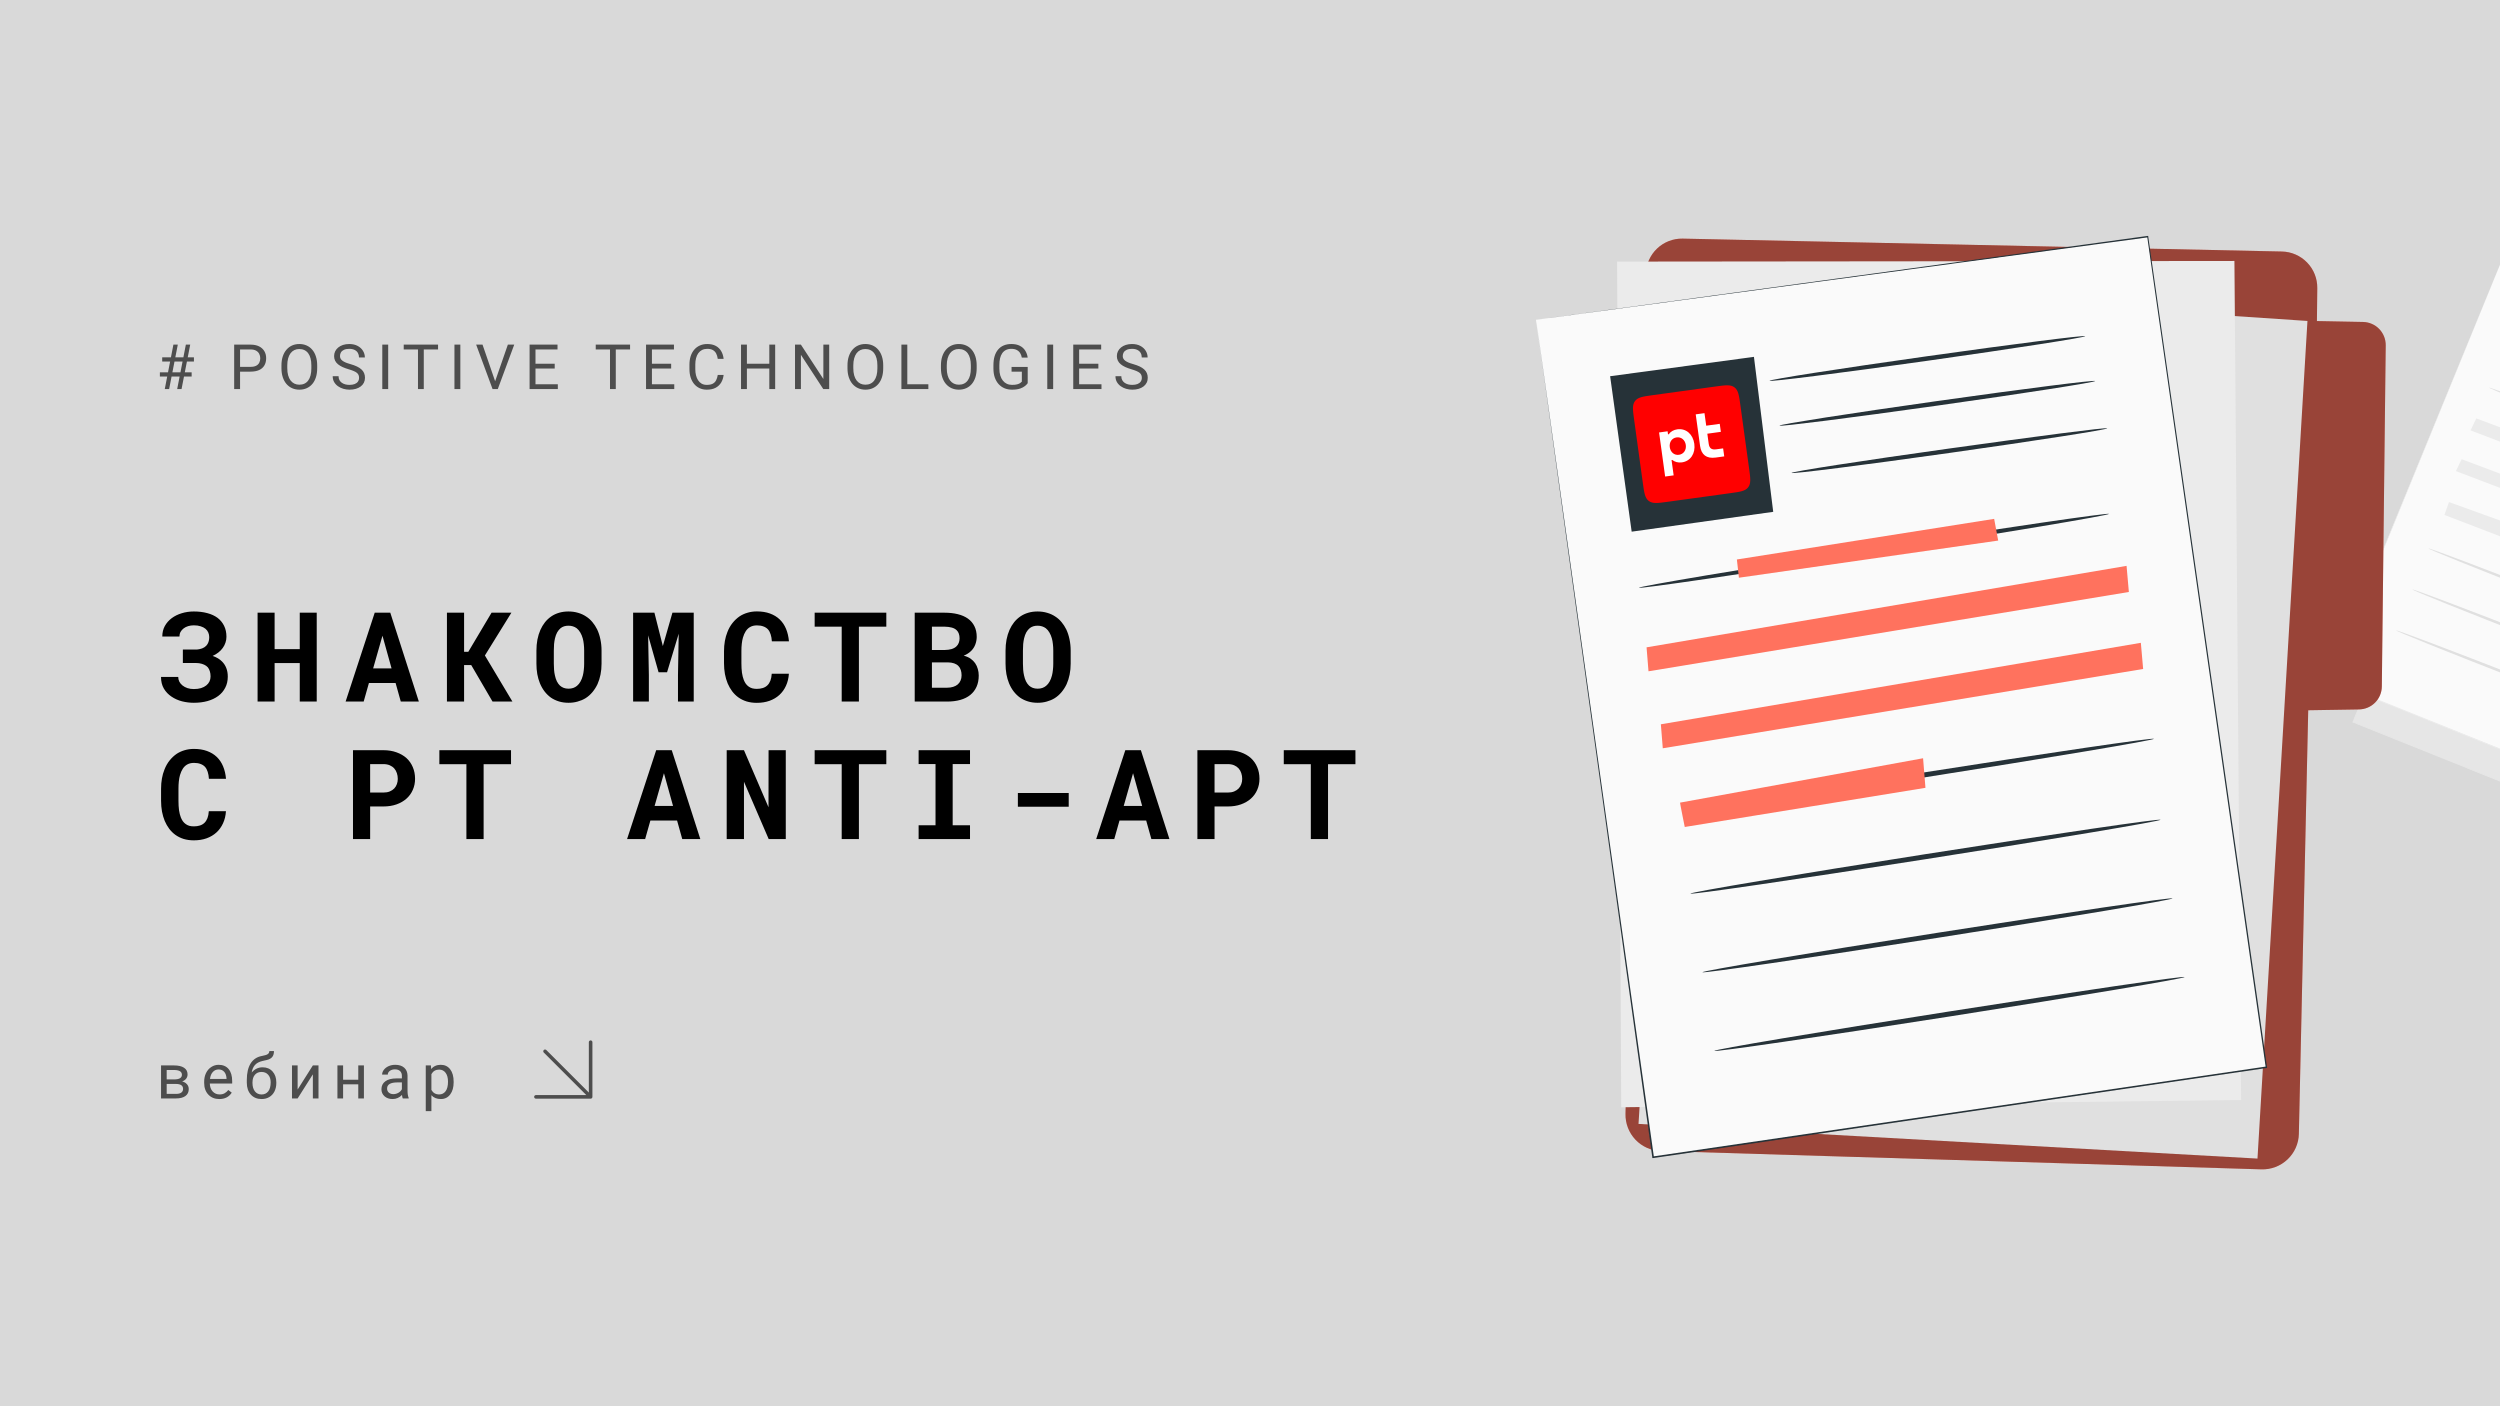 <?xml version="1.0" encoding="UTF-8"?> <svg xmlns="http://www.w3.org/2000/svg" width="1600" height="900" viewBox="0 0 1600 900" fill="none"><rect x="0" y="0" width="1600" height="900" fill="#333333" stroke="none"/><g clip-path="url(#clip0_3608_2)"><rect width="1600" height="900" fill="#D9D9D9"></rect><path d="M103.047 433.219H114.062C114.062 434.312 114.297 435.328 114.766 436.266C115.26 437.203 115.951 438.023 116.836 438.727C117.721 439.43 118.776 439.99 120 440.406C121.224 440.797 122.578 440.992 124.062 440.992C125.781 440.992 127.305 440.797 128.633 440.406C129.961 439.99 131.081 439.417 131.992 438.688C132.904 437.958 133.594 437.112 134.062 436.148C134.531 435.159 134.766 434.091 134.766 432.945C134.766 431.695 134.609 430.589 134.297 429.625C134.01 428.635 133.581 427.789 133.008 427.086C132.383 426.383 131.602 425.823 130.664 425.406C129.753 424.964 128.685 424.651 127.461 424.469C127.044 424.417 126.602 424.378 126.133 424.352C125.664 424.326 125.182 424.312 124.688 424.312H117.031V415.719H124.688C125.208 415.719 125.716 415.706 126.211 415.68C126.706 415.628 127.161 415.562 127.578 415.484C128.828 415.25 129.896 414.846 130.781 414.273C131.693 413.674 132.37 412.984 132.812 412.203C133.177 411.578 133.451 410.901 133.633 410.172C133.815 409.417 133.906 408.609 133.906 407.75C133.906 406.734 133.711 405.771 133.32 404.859C132.93 403.922 132.331 403.115 131.523 402.438C130.716 401.76 129.688 401.227 128.438 400.836C127.214 400.419 125.755 400.211 124.062 400.211C122.76 400.211 121.549 400.38 120.43 400.719C119.31 401.057 118.346 401.539 117.539 402.164C116.706 402.789 116.042 403.544 115.547 404.43C115.078 405.315 114.844 406.305 114.844 407.398H103.867C103.867 404.898 104.401 402.659 105.469 400.68C106.562 398.701 108.034 397.021 109.883 395.641C111.732 394.26 113.867 393.206 116.289 392.477C118.737 391.721 121.328 391.344 124.062 391.344C127.214 391.344 130.078 391.695 132.656 392.398C135.234 393.076 137.435 394.091 139.258 395.445C141.055 396.826 142.448 398.531 143.438 400.562C144.427 402.568 144.922 404.898 144.922 407.555C144.922 408.857 144.714 410.107 144.297 411.305C143.906 412.503 143.333 413.622 142.578 414.664C141.823 415.732 140.898 416.695 139.805 417.555C138.711 418.414 137.474 419.156 136.094 419.781C137.318 420.198 138.438 420.706 139.453 421.305C140.469 421.904 141.354 422.594 142.109 423.375C143.307 424.573 144.219 425.979 144.844 427.594C145.469 429.208 145.781 431.031 145.781 433.062C145.781 435.719 145.234 438.089 144.141 440.172C143.073 442.255 141.589 444 139.688 445.406C137.76 446.839 135.456 447.932 132.773 448.688C130.117 449.417 127.214 449.781 124.062 449.781C121.51 449.781 118.984 449.469 116.484 448.844C113.984 448.193 111.745 447.19 109.766 445.836C107.76 444.508 106.133 442.802 104.883 440.719C103.659 438.635 103.047 436.135 103.047 433.219ZM202.703 449H191.844V424.352H175.75V449H164.852V392.125H175.75V415.445H191.844V392.125H202.703V449ZM253.18 437.125H236.109L232.75 449H221.188L239.82 392.125H249.781L268.062 449H256.5L253.18 437.125ZM238.805 427.789H250.602L244.781 406.852L238.805 427.789ZM301.586 425.641H297.016V449H286.039V392.125H297.016V417.164H299.711L314.594 392.125H327.289L310.336 419.508L327.953 449H315.219L301.586 425.641ZM384.992 424.742C384.992 427.19 384.771 429.521 384.328 431.734C383.885 433.922 383.247 435.953 382.414 437.828C381.529 439.703 380.435 441.422 379.133 442.984C377.831 444.547 376.346 445.849 374.68 446.891C373.169 447.802 371.503 448.505 369.68 449C367.883 449.521 365.943 449.781 363.859 449.781C361.646 449.781 359.602 449.495 357.727 448.922C355.852 448.349 354.146 447.542 352.609 446.5C351.099 445.406 349.745 444.091 348.547 442.555C347.349 440.992 346.346 439.234 345.539 437.281C344.81 435.484 344.25 433.531 343.859 431.422C343.495 429.312 343.312 427.086 343.312 424.742V416.461C343.312 413.961 343.521 411.591 343.938 409.352C344.38 407.112 345.018 405.042 345.852 403.141C346.659 401.344 347.635 399.716 348.781 398.258C349.953 396.799 351.294 395.549 352.805 394.508C354.289 393.492 355.956 392.711 357.805 392.164C359.654 391.617 361.659 391.344 363.82 391.344C366.008 391.344 368.052 391.63 369.953 392.203C371.88 392.75 373.612 393.544 375.148 394.586C376.685 395.576 378.026 396.773 379.172 398.18C380.344 399.586 381.346 401.135 382.18 402.828C383.091 404.755 383.781 406.865 384.25 409.156C384.745 411.448 384.992 413.883 384.992 416.461V424.742ZM373.859 416.383C373.859 414.924 373.781 413.544 373.625 412.242C373.495 410.914 373.273 409.69 372.961 408.57C372.57 407.164 372.049 405.914 371.398 404.82C370.747 403.701 369.979 402.789 369.094 402.086C368.391 401.565 367.596 401.161 366.711 400.875C365.852 400.589 364.888 400.445 363.82 400.445C362.805 400.445 361.88 400.576 361.047 400.836C360.24 401.096 359.51 401.474 358.859 401.969C357.974 402.698 357.219 403.609 356.594 404.703C355.995 405.797 355.526 407.073 355.188 408.531C354.927 409.651 354.732 410.875 354.602 412.203C354.497 413.531 354.445 414.924 354.445 416.383V424.742C354.445 426.122 354.497 427.451 354.602 428.727C354.706 430.003 354.888 431.188 355.148 432.281C355.435 433.661 355.852 434.924 356.398 436.07C356.971 437.19 357.635 438.102 358.391 438.805C359.094 439.43 359.888 439.911 360.773 440.25C361.685 440.589 362.714 440.758 363.859 440.758C364.953 440.758 365.956 440.602 366.867 440.289C367.779 439.977 368.586 439.521 369.289 438.922C370.174 438.193 370.917 437.281 371.516 436.188C372.141 435.068 372.635 433.805 373 432.398C373.286 431.305 373.495 430.107 373.625 428.805C373.781 427.503 373.859 426.148 373.859 424.742V416.383ZM418.828 392.125L424.219 413.492L430.352 392.125H443.984V449H433.906V432.164L434.375 405.562L426.914 430.25H421.484L414.805 406.617L415.273 432.164V449H405.195V392.125H418.828ZM504.891 431.188C504.708 434.052 504.083 436.63 503.016 438.922C501.974 441.214 500.568 443.167 498.797 444.781C497.026 446.396 494.917 447.646 492.469 448.531C490.021 449.391 487.312 449.82 484.344 449.82C482 449.82 479.826 449.521 477.82 448.922C475.841 448.297 474.057 447.411 472.469 446.266C471.01 445.198 469.708 443.909 468.562 442.398C467.443 440.888 466.492 439.221 465.711 437.398C464.956 435.576 464.37 433.57 463.953 431.383C463.562 429.195 463.367 426.878 463.367 424.43V416.773C463.367 414.482 463.549 412.307 463.914 410.25C464.279 408.167 464.826 406.24 465.555 404.469C466.388 402.307 467.482 400.38 468.836 398.688C470.19 396.995 471.727 395.562 473.445 394.391C474.982 393.401 476.661 392.646 478.484 392.125C480.333 391.578 482.312 391.305 484.422 391.305C487.547 391.305 490.32 391.747 492.742 392.633C495.19 393.518 497.273 394.781 498.992 396.422C500.711 398.062 502.065 400.068 503.055 402.438C504.044 404.807 504.669 407.477 504.93 410.445H493.992C493.888 408.753 493.628 407.268 493.211 405.992C492.82 404.716 492.247 403.648 491.492 402.789C490.711 401.956 489.734 401.331 488.562 400.914C487.417 400.471 486.036 400.25 484.422 400.25C483.562 400.25 482.755 400.341 482 400.523C481.271 400.706 480.594 400.979 479.969 401.344C478.901 401.969 477.99 402.867 477.234 404.039C476.505 405.185 475.919 406.526 475.477 408.062C475.138 409.26 474.891 410.589 474.734 412.047C474.578 413.479 474.5 415.029 474.5 416.695V424.43C474.5 426.695 474.617 428.727 474.852 430.523C475.112 432.294 475.503 433.844 476.023 435.172C476.388 436.083 476.818 436.891 477.312 437.594C477.833 438.297 478.419 438.883 479.07 439.352C479.773 439.872 480.555 440.263 481.414 440.523C482.299 440.758 483.276 440.875 484.344 440.875C485.776 440.875 487.065 440.693 488.211 440.328C489.357 439.964 490.333 439.391 491.141 438.609C491.948 437.828 492.586 436.826 493.055 435.602C493.523 434.378 493.81 432.906 493.914 431.188H504.891ZM567.242 401.07H549.703V449H538.688V401.07H521.383V392.125H567.242V401.07ZM585.414 449V392.125H604.516C607.615 392.125 610.427 392.438 612.953 393.062C615.505 393.688 617.68 394.638 619.477 395.914C621.273 397.19 622.654 398.805 623.617 400.758C624.607 402.711 625.102 405.016 625.102 407.672C625.076 409.391 624.763 411.018 624.164 412.555C623.591 414.065 622.732 415.393 621.586 416.539C620.961 417.164 620.245 417.737 619.438 418.258C618.656 418.779 617.784 419.221 616.82 419.586V419.625C618.695 420.146 620.18 420.81 621.273 421.617C622.393 422.424 623.331 423.362 624.086 424.43C624.867 425.576 625.44 426.826 625.805 428.18C626.195 429.508 626.391 430.888 626.391 432.32C626.391 435.055 625.922 437.464 624.984 439.547C624.047 441.63 622.706 443.375 620.961 444.781C619.216 446.188 617.094 447.242 614.594 447.945C612.094 448.648 609.281 449 606.156 449H585.414ZM596.43 423.922V440.133H606.195C607.628 440.133 608.904 439.951 610.023 439.586C611.169 439.221 612.12 438.727 612.875 438.102C613.708 437.398 614.333 436.552 614.75 435.562C615.193 434.573 615.414 433.466 615.414 432.242C615.414 430.966 615.245 429.82 614.906 428.805C614.594 427.789 614.086 426.93 613.383 426.227C612.68 425.497 611.768 424.938 610.648 424.547C609.529 424.156 608.201 423.948 606.664 423.922H596.43ZM596.43 415.992H604.594C606.26 415.966 607.732 415.771 609.008 415.406C610.284 415.016 611.312 414.443 612.094 413.688C612.745 413.089 613.24 412.359 613.578 411.5C613.943 410.641 614.125 409.664 614.125 408.57C614.125 407.424 613.969 406.422 613.656 405.562C613.37 404.703 612.927 403.987 612.328 403.414C611.547 402.607 610.492 402.021 609.164 401.656C607.862 401.292 606.326 401.096 604.555 401.07H596.43V415.992ZM685.227 424.742C685.227 427.19 685.005 429.521 684.562 431.734C684.12 433.922 683.482 435.953 682.648 437.828C681.763 439.703 680.669 441.422 679.367 442.984C678.065 444.547 676.581 445.849 674.914 446.891C673.404 447.802 671.737 448.505 669.914 449C668.117 449.521 666.177 449.781 664.094 449.781C661.88 449.781 659.836 449.495 657.961 448.922C656.086 448.349 654.38 447.542 652.844 446.5C651.333 445.406 649.979 444.091 648.781 442.555C647.583 440.992 646.581 439.234 645.773 437.281C645.044 435.484 644.484 433.531 644.094 431.422C643.729 429.312 643.547 427.086 643.547 424.742V416.461C643.547 413.961 643.755 411.591 644.172 409.352C644.615 407.112 645.253 405.042 646.086 403.141C646.893 401.344 647.87 399.716 649.016 398.258C650.188 396.799 651.529 395.549 653.039 394.508C654.523 393.492 656.19 392.711 658.039 392.164C659.888 391.617 661.893 391.344 664.055 391.344C666.242 391.344 668.286 391.63 670.188 392.203C672.115 392.75 673.846 393.544 675.383 394.586C676.919 395.576 678.26 396.773 679.406 398.18C680.578 399.586 681.581 401.135 682.414 402.828C683.326 404.755 684.016 406.865 684.484 409.156C684.979 411.448 685.227 413.883 685.227 416.461V424.742ZM674.094 416.383C674.094 414.924 674.016 413.544 673.859 412.242C673.729 410.914 673.508 409.69 673.195 408.57C672.805 407.164 672.284 405.914 671.633 404.82C670.982 403.701 670.214 402.789 669.328 402.086C668.625 401.565 667.831 401.161 666.945 400.875C666.086 400.589 665.122 400.445 664.055 400.445C663.039 400.445 662.115 400.576 661.281 400.836C660.474 401.096 659.745 401.474 659.094 401.969C658.208 402.698 657.453 403.609 656.828 404.703C656.229 405.797 655.76 407.073 655.422 408.531C655.161 409.651 654.966 410.875 654.836 412.203C654.732 413.531 654.68 414.924 654.68 416.383V424.742C654.68 426.122 654.732 427.451 654.836 428.727C654.94 430.003 655.122 431.188 655.383 432.281C655.669 433.661 656.086 434.924 656.633 436.07C657.206 437.19 657.87 438.102 658.625 438.805C659.328 439.43 660.122 439.911 661.008 440.25C661.919 440.589 662.948 440.758 664.094 440.758C665.188 440.758 666.19 440.602 667.102 440.289C668.013 439.977 668.82 439.521 669.523 438.922C670.409 438.193 671.151 437.281 671.75 436.188C672.375 435.068 672.87 433.805 673.234 432.398C673.521 431.305 673.729 430.107 673.859 428.805C674.016 427.503 674.094 426.148 674.094 424.742V416.383ZM144.609 519.188C144.427 522.052 143.802 524.63 142.734 526.922C141.693 529.214 140.286 531.167 138.516 532.781C136.745 534.396 134.635 535.646 132.188 536.531C129.74 537.391 127.031 537.82 124.062 537.82C121.719 537.82 119.544 537.521 117.539 536.922C115.56 536.297 113.776 535.411 112.188 534.266C110.729 533.198 109.427 531.909 108.281 530.398C107.161 528.888 106.211 527.221 105.43 525.398C104.674 523.576 104.089 521.57 103.672 519.383C103.281 517.195 103.086 514.878 103.086 512.43V504.773C103.086 502.482 103.268 500.307 103.633 498.25C103.997 496.167 104.544 494.24 105.273 492.469C106.107 490.307 107.201 488.38 108.555 486.688C109.909 484.995 111.445 483.562 113.164 482.391C114.701 481.401 116.38 480.646 118.203 480.125C120.052 479.578 122.031 479.305 124.141 479.305C127.266 479.305 130.039 479.747 132.461 480.633C134.909 481.518 136.992 482.781 138.711 484.422C140.43 486.062 141.784 488.068 142.773 490.438C143.763 492.807 144.388 495.477 144.648 498.445H133.711C133.607 496.753 133.346 495.268 132.93 493.992C132.539 492.716 131.966 491.648 131.211 490.789C130.43 489.956 129.453 489.331 128.281 488.914C127.135 488.471 125.755 488.25 124.141 488.25C123.281 488.25 122.474 488.341 121.719 488.523C120.99 488.706 120.312 488.979 119.688 489.344C118.62 489.969 117.708 490.867 116.953 492.039C116.224 493.185 115.638 494.526 115.195 496.062C114.857 497.26 114.609 498.589 114.453 500.047C114.297 501.479 114.219 503.029 114.219 504.695V512.43C114.219 514.695 114.336 516.727 114.57 518.523C114.831 520.294 115.221 521.844 115.742 523.172C116.107 524.083 116.536 524.891 117.031 525.594C117.552 526.297 118.138 526.883 118.789 527.352C119.492 527.872 120.273 528.263 121.133 528.523C122.018 528.758 122.995 528.875 124.062 528.875C125.495 528.875 126.784 528.693 127.93 528.328C129.076 527.964 130.052 527.391 130.859 526.609C131.667 525.828 132.305 524.826 132.773 523.602C133.242 522.378 133.529 520.906 133.633 519.188H144.609ZM236.891 516.141V537H225.914V480.125H245.367C248.466 480.125 251.266 480.581 253.766 481.492C256.266 482.378 258.401 483.615 260.172 485.203C261.917 486.818 263.258 488.745 264.195 490.984C265.159 493.224 265.641 495.711 265.641 498.445C265.641 500.997 265.159 503.354 264.195 505.516C263.258 507.677 261.917 509.539 260.172 511.102C258.401 512.69 256.266 513.927 253.766 514.812C251.266 515.698 248.466 516.141 245.367 516.141H236.891ZM236.891 507.234H245.367C246.93 507.234 248.284 507 249.43 506.531C250.576 506.062 251.539 505.424 252.32 504.617C253.076 503.81 253.635 502.885 254 501.844C254.391 500.776 254.586 499.669 254.586 498.523C254.586 497.195 254.391 495.958 254 494.812C253.635 493.667 253.076 492.664 252.32 491.805C251.539 490.945 250.576 490.268 249.43 489.773C248.284 489.279 246.93 489.031 245.367 489.031H236.891V507.234ZM327.055 489.07H309.516V537H298.5V489.07H281.195V480.125H327.055V489.07ZM433.32 525.125H416.25L412.891 537H401.328L419.961 480.125H429.922L448.203 537H436.641L433.32 525.125ZM418.945 515.789H430.742L424.922 494.852L418.945 515.789ZM502.898 537H491.961L476.141 500.32V537H465.086V480.125H476.141L491.844 516.648L491.883 480.125H502.898V537ZM567.242 489.07H549.703V537H538.688V489.07H521.383V480.125H567.242V489.07ZM587.914 480.125H620.805V488.992H609.711V528.172H620.805V537H587.914V528.172H598.734V488.992H587.914V480.125ZM683.977 516.297H651.438V507.508H683.977V516.297ZM733.555 525.125H716.484L713.125 537H701.562L720.195 480.125H730.156L748.438 537H736.875L733.555 525.125ZM719.18 515.789H730.977L725.156 494.852L719.18 515.789ZM777.312 516.141V537H766.336V480.125H785.789C788.888 480.125 791.688 480.581 794.188 481.492C796.688 482.378 798.823 483.615 800.594 485.203C802.339 486.818 803.68 488.745 804.617 490.984C805.581 493.224 806.062 495.711 806.062 498.445C806.062 500.997 805.581 503.354 804.617 505.516C803.68 507.677 802.339 509.539 800.594 511.102C798.823 512.69 796.688 513.927 794.188 514.812C791.688 515.698 788.888 516.141 785.789 516.141H777.312ZM777.312 507.234H785.789C787.352 507.234 788.706 507 789.852 506.531C790.997 506.062 791.961 505.424 792.742 504.617C793.497 503.81 794.057 502.885 794.422 501.844C794.812 500.776 795.008 499.669 795.008 498.523C795.008 497.195 794.812 495.958 794.422 494.812C794.057 493.667 793.497 492.664 792.742 491.805C791.961 490.945 790.997 490.268 789.852 489.773C788.706 489.279 787.352 489.031 785.789 489.031H777.312V507.234ZM867.477 489.07H849.938V537H838.922V489.07H821.617V480.125H867.477V489.07Z" fill="black"></path><path d="M105.449 249L110.977 220.562H113.789L108.242 249H105.449ZM113.398 249L118.945 220.562H121.738L116.191 249H113.398ZM124.121 231.402H103.809V228.688H124.121V231.402ZM122.656 240.992H102.324V238.297H122.656V240.992ZM160.359 237.848H152.762V234.781H160.359C161.831 234.781 163.022 234.547 163.934 234.078C164.845 233.609 165.509 232.958 165.926 232.125C166.355 231.292 166.57 230.341 166.57 229.273C166.57 228.297 166.355 227.379 165.926 226.52C165.509 225.66 164.845 224.97 163.934 224.449C163.022 223.915 161.831 223.648 160.359 223.648H153.641V249H149.871V220.562H160.359C162.508 220.562 164.324 220.934 165.809 221.676C167.293 222.418 168.419 223.447 169.188 224.762C169.956 226.064 170.34 227.555 170.34 229.234C170.34 231.057 169.956 232.613 169.188 233.902C168.419 235.191 167.293 236.174 165.809 236.852C164.324 237.516 162.508 237.848 160.359 237.848ZM203 233.883V235.68C203 237.815 202.733 239.729 202.199 241.422C201.665 243.115 200.897 244.553 199.895 245.738C198.892 246.923 197.688 247.828 196.281 248.453C194.888 249.078 193.326 249.391 191.594 249.391C189.914 249.391 188.371 249.078 186.965 248.453C185.572 247.828 184.361 246.923 183.332 245.738C182.316 244.553 181.529 243.115 180.969 241.422C180.409 239.729 180.129 237.815 180.129 235.68V233.883C180.129 231.747 180.402 229.84 180.949 228.16C181.509 226.467 182.297 225.029 183.312 223.844C184.328 222.646 185.533 221.734 186.926 221.109C188.332 220.484 189.875 220.172 191.555 220.172C193.286 220.172 194.849 220.484 196.242 221.109C197.648 221.734 198.853 222.646 199.855 223.844C200.871 225.029 201.646 226.467 202.18 228.16C202.727 229.84 203 231.747 203 233.883ZM199.27 235.68V233.844C199.27 232.151 199.094 230.654 198.742 229.352C198.404 228.049 197.902 226.956 197.238 226.07C196.574 225.185 195.76 224.514 194.797 224.059C193.846 223.603 192.766 223.375 191.555 223.375C190.383 223.375 189.322 223.603 188.371 224.059C187.434 224.514 186.626 225.185 185.949 226.07C185.285 226.956 184.771 228.049 184.406 229.352C184.042 230.654 183.859 232.151 183.859 233.844V235.68C183.859 237.385 184.042 238.896 184.406 240.211C184.771 241.513 185.292 242.613 185.969 243.512C186.659 244.397 187.473 245.068 188.41 245.523C189.361 245.979 190.422 246.207 191.594 246.207C192.818 246.207 193.905 245.979 194.855 245.523C195.806 245.068 196.607 244.397 197.258 243.512C197.922 242.613 198.423 241.513 198.762 240.211C199.1 238.896 199.27 237.385 199.27 235.68ZM229.801 241.812C229.801 241.148 229.697 240.562 229.488 240.055C229.293 239.534 228.941 239.065 228.434 238.648C227.939 238.232 227.249 237.835 226.363 237.457C225.491 237.079 224.384 236.695 223.043 236.305C221.637 235.888 220.367 235.426 219.234 234.918C218.102 234.397 217.132 233.805 216.324 233.141C215.517 232.477 214.898 231.715 214.469 230.855C214.039 229.996 213.824 229.013 213.824 227.906C213.824 226.799 214.052 225.777 214.508 224.84C214.964 223.902 215.615 223.089 216.461 222.398C217.32 221.695 218.342 221.148 219.527 220.758C220.712 220.367 222.034 220.172 223.492 220.172C225.628 220.172 227.438 220.582 228.922 221.402C230.419 222.21 231.559 223.271 232.34 224.586C233.121 225.888 233.512 227.281 233.512 228.766H229.762C229.762 227.698 229.534 226.754 229.078 225.934C228.622 225.1 227.932 224.449 227.008 223.98C226.083 223.499 224.911 223.258 223.492 223.258C222.151 223.258 221.044 223.46 220.172 223.863C219.299 224.267 218.648 224.814 218.219 225.504C217.802 226.194 217.594 226.982 217.594 227.867C217.594 228.466 217.717 229.013 217.965 229.508C218.225 229.99 218.622 230.439 219.156 230.855C219.703 231.272 220.393 231.656 221.227 232.008C222.073 232.359 223.082 232.698 224.254 233.023C225.868 233.479 227.262 233.987 228.434 234.547C229.605 235.107 230.569 235.738 231.324 236.441C232.092 237.132 232.659 237.919 233.023 238.805C233.401 239.677 233.59 240.667 233.59 241.773C233.59 242.932 233.355 243.98 232.887 244.918C232.418 245.855 231.747 246.656 230.875 247.32C230.003 247.984 228.954 248.499 227.73 248.863C226.52 249.215 225.165 249.391 223.668 249.391C222.353 249.391 221.057 249.208 219.781 248.844C218.518 248.479 217.366 247.932 216.324 247.203C215.296 246.474 214.469 245.576 213.844 244.508C213.232 243.427 212.926 242.177 212.926 240.758H216.676C216.676 241.734 216.865 242.574 217.242 243.277C217.62 243.967 218.134 244.54 218.785 244.996C219.449 245.452 220.198 245.79 221.031 246.012C221.878 246.22 222.757 246.324 223.668 246.324C224.983 246.324 226.096 246.142 227.008 245.777C227.919 245.413 228.609 244.892 229.078 244.215C229.56 243.538 229.801 242.737 229.801 241.812ZM248.438 220.562V249H244.668V220.562H248.438ZM271.215 220.562V249H267.504V220.562H271.215ZM280.355 220.562V223.648H258.383V220.562H280.355ZM294.617 220.562V249H290.848V220.562H294.617ZM316.652 244.684L325.031 220.562H329.113L318.586 249H315.676L316.652 244.684ZM308.82 220.562L317.121 244.684L318.156 249H315.246L304.738 220.562H308.82ZM357.008 245.934V249H341.949V245.934H357.008ZM342.711 220.562V249H338.941V220.562H342.711ZM355.016 232.789V235.855H341.949V232.789H355.016ZM356.812 220.562V223.648H341.949V220.562H356.812ZM394.105 220.562V249H390.395V220.562H394.105ZM403.246 220.562V223.648H381.273V220.562H403.246ZM431.531 245.934V249H416.473V245.934H431.531ZM417.234 220.562V249H413.465V220.562H417.234ZM429.539 232.789V235.855H416.473V232.789H429.539ZM431.336 220.562V223.648H416.473V220.562H431.336ZM459.367 239.957H463.117C462.922 241.754 462.408 243.362 461.574 244.781C460.741 246.201 459.562 247.327 458.039 248.16C456.516 248.98 454.615 249.391 452.336 249.391C450.669 249.391 449.152 249.078 447.785 248.453C446.431 247.828 445.266 246.943 444.289 245.797C443.312 244.638 442.557 243.251 442.023 241.637C441.503 240.009 441.242 238.199 441.242 236.207V233.375C441.242 231.383 441.503 229.579 442.023 227.965C442.557 226.337 443.319 224.944 444.309 223.785C445.311 222.626 446.516 221.734 447.922 221.109C449.328 220.484 450.91 220.172 452.668 220.172C454.816 220.172 456.633 220.576 458.117 221.383C459.602 222.19 460.754 223.31 461.574 224.742C462.408 226.161 462.922 227.809 463.117 229.684H459.367C459.185 228.355 458.846 227.216 458.352 226.266C457.857 225.302 457.154 224.56 456.242 224.039C455.331 223.518 454.139 223.258 452.668 223.258C451.405 223.258 450.292 223.499 449.328 223.98C448.378 224.462 447.577 225.146 446.926 226.031C446.288 226.917 445.806 227.978 445.48 229.215C445.155 230.452 444.992 231.826 444.992 233.336V236.207C444.992 237.6 445.135 238.909 445.422 240.133C445.721 241.357 446.171 242.431 446.77 243.355C447.368 244.28 448.13 245.009 449.055 245.543C449.979 246.064 451.073 246.324 452.336 246.324C453.938 246.324 455.214 246.07 456.164 245.562C457.115 245.055 457.831 244.326 458.312 243.375C458.807 242.424 459.159 241.285 459.367 239.957ZM492.828 232.789V235.855H477.438V232.789H492.828ZM478.023 220.562V249H474.254V220.562H478.023ZM496.109 220.562V249H492.359V220.562H496.109ZM530.684 220.562V249H526.895L512.578 227.066V249H508.809V220.562H512.578L526.953 242.555V220.562H530.684ZM565.258 233.883V235.68C565.258 237.815 564.991 239.729 564.457 241.422C563.923 243.115 563.155 244.553 562.152 245.738C561.15 246.923 559.945 247.828 558.539 248.453C557.146 249.078 555.583 249.391 553.852 249.391C552.172 249.391 550.629 249.078 549.223 248.453C547.829 247.828 546.618 246.923 545.59 245.738C544.574 244.553 543.786 243.115 543.227 241.422C542.667 239.729 542.387 237.815 542.387 235.68V233.883C542.387 231.747 542.66 229.84 543.207 228.16C543.767 226.467 544.555 225.029 545.57 223.844C546.586 222.646 547.79 221.734 549.184 221.109C550.59 220.484 552.133 220.172 553.812 220.172C555.544 220.172 557.107 220.484 558.5 221.109C559.906 221.734 561.111 222.646 562.113 223.844C563.129 225.029 563.904 226.467 564.438 228.16C564.984 229.84 565.258 231.747 565.258 233.883ZM561.527 235.68V233.844C561.527 232.151 561.352 230.654 561 229.352C560.661 228.049 560.16 226.956 559.496 226.07C558.832 225.185 558.018 224.514 557.055 224.059C556.104 223.603 555.023 223.375 553.812 223.375C552.641 223.375 551.579 223.603 550.629 224.059C549.691 224.514 548.884 225.185 548.207 226.07C547.543 226.956 547.029 228.049 546.664 229.352C546.299 230.654 546.117 232.151 546.117 233.844V235.68C546.117 237.385 546.299 238.896 546.664 240.211C547.029 241.513 547.549 242.613 548.227 243.512C548.917 244.397 549.73 245.068 550.668 245.523C551.618 245.979 552.68 246.207 553.852 246.207C555.076 246.207 556.163 245.979 557.113 245.523C558.064 245.068 558.865 244.397 559.516 243.512C560.18 242.613 560.681 241.513 561.02 240.211C561.358 238.896 561.527 237.385 561.527 235.68ZM594.148 245.934V249H579.93V245.934H594.148ZM580.672 220.562V249H576.902V220.562H580.672ZM625.07 233.883V235.68C625.07 237.815 624.803 239.729 624.27 241.422C623.736 243.115 622.967 244.553 621.965 245.738C620.962 246.923 619.758 247.828 618.352 248.453C616.958 249.078 615.396 249.391 613.664 249.391C611.984 249.391 610.441 249.078 609.035 248.453C607.642 247.828 606.431 246.923 605.402 245.738C604.387 244.553 603.599 243.115 603.039 241.422C602.479 239.729 602.199 237.815 602.199 235.68V233.883C602.199 231.747 602.473 229.84 603.02 228.16C603.579 226.467 604.367 225.029 605.383 223.844C606.398 222.646 607.603 221.734 608.996 221.109C610.402 220.484 611.945 220.172 613.625 220.172C615.357 220.172 616.919 220.484 618.312 221.109C619.719 221.734 620.923 222.646 621.926 223.844C622.941 225.029 623.716 226.467 624.25 228.16C624.797 229.84 625.07 231.747 625.07 233.883ZM621.34 235.68V233.844C621.34 232.151 621.164 230.654 620.812 229.352C620.474 228.049 619.973 226.956 619.309 226.07C618.645 225.185 617.831 224.514 616.867 224.059C615.917 223.603 614.836 223.375 613.625 223.375C612.453 223.375 611.392 223.603 610.441 224.059C609.504 224.514 608.697 225.185 608.02 226.07C607.355 226.956 606.841 228.049 606.477 229.352C606.112 230.654 605.93 232.151 605.93 233.844V235.68C605.93 237.385 606.112 238.896 606.477 240.211C606.841 241.513 607.362 242.613 608.039 243.512C608.729 244.397 609.543 245.068 610.48 245.523C611.431 245.979 612.492 246.207 613.664 246.207C614.888 246.207 615.975 245.979 616.926 245.523C617.876 245.068 618.677 244.397 619.328 243.512C619.992 242.613 620.493 241.513 620.832 240.211C621.171 238.896 621.34 237.385 621.34 235.68ZM657.73 234.84V245.25C657.379 245.771 656.819 246.357 656.051 247.008C655.283 247.646 654.221 248.206 652.867 248.688C651.526 249.156 649.794 249.391 647.672 249.391C645.94 249.391 644.345 249.091 642.887 248.492C641.441 247.88 640.185 246.995 639.117 245.836C638.062 244.664 637.242 243.245 636.656 241.578C636.083 239.898 635.797 237.997 635.797 235.875V233.668C635.797 231.546 636.044 229.651 636.539 227.984C637.047 226.318 637.789 224.905 638.766 223.746C639.742 222.574 640.94 221.689 642.359 221.09C643.779 220.478 645.406 220.172 647.242 220.172C649.417 220.172 651.233 220.549 652.691 221.305C654.163 222.047 655.309 223.076 656.129 224.391C656.962 225.706 657.496 227.203 657.73 228.883H653.961C653.792 227.854 653.453 226.917 652.945 226.07C652.451 225.224 651.741 224.547 650.816 224.039C649.892 223.518 648.701 223.258 647.242 223.258C645.927 223.258 644.788 223.499 643.824 223.98C642.861 224.462 642.066 225.152 641.441 226.051C640.816 226.949 640.348 228.036 640.035 229.312C639.736 230.589 639.586 232.027 639.586 233.629V235.875C639.586 237.516 639.775 238.98 640.152 240.27C640.543 241.559 641.096 242.659 641.812 243.57C642.529 244.469 643.382 245.152 644.371 245.621C645.374 246.09 646.48 246.324 647.691 246.324C649.033 246.324 650.12 246.214 650.953 245.992C651.786 245.758 652.438 245.484 652.906 245.172C653.375 244.846 653.733 244.54 653.98 244.254V237.887H647.398V234.84H657.73ZM674.023 220.562V249H670.254V220.562H674.023ZM704.945 245.934V249H689.887V245.934H704.945ZM690.648 220.562V249H686.879V220.562H690.648ZM702.953 232.789V235.855H689.887V232.789H702.953ZM704.75 220.562V223.648H689.887V220.562H704.75ZM730.77 241.812C730.77 241.148 730.665 240.562 730.457 240.055C730.262 239.534 729.91 239.065 729.402 238.648C728.908 238.232 728.217 237.835 727.332 237.457C726.46 237.079 725.353 236.695 724.012 236.305C722.605 235.888 721.336 235.426 720.203 234.918C719.07 234.397 718.1 233.805 717.293 233.141C716.486 232.477 715.867 231.715 715.438 230.855C715.008 229.996 714.793 229.013 714.793 227.906C714.793 226.799 715.021 225.777 715.477 224.84C715.932 223.902 716.583 223.089 717.43 222.398C718.289 221.695 719.311 221.148 720.496 220.758C721.681 220.367 723.003 220.172 724.461 220.172C726.596 220.172 728.406 220.582 729.891 221.402C731.388 222.21 732.527 223.271 733.309 224.586C734.09 225.888 734.48 227.281 734.48 228.766H730.73C730.73 227.698 730.503 226.754 730.047 225.934C729.591 225.1 728.901 224.449 727.977 223.98C727.052 223.499 725.88 223.258 724.461 223.258C723.12 223.258 722.013 223.46 721.141 223.863C720.268 224.267 719.617 224.814 719.188 225.504C718.771 226.194 718.562 226.982 718.562 227.867C718.562 228.466 718.686 229.013 718.934 229.508C719.194 229.99 719.591 230.439 720.125 230.855C720.672 231.272 721.362 231.656 722.195 232.008C723.042 232.359 724.051 232.698 725.223 233.023C726.837 233.479 728.23 233.987 729.402 234.547C730.574 235.107 731.538 235.738 732.293 236.441C733.061 237.132 733.628 237.919 733.992 238.805C734.37 239.677 734.559 240.667 734.559 241.773C734.559 242.932 734.324 243.98 733.855 244.918C733.387 245.855 732.716 246.656 731.844 247.32C730.971 247.984 729.923 248.499 728.699 248.863C727.488 249.215 726.134 249.391 724.637 249.391C723.322 249.391 722.026 249.208 720.75 248.844C719.487 248.479 718.335 247.932 717.293 247.203C716.264 246.474 715.438 245.576 714.812 244.508C714.201 243.427 713.895 242.177 713.895 240.758H717.645C717.645 241.734 717.833 242.574 718.211 243.277C718.589 243.967 719.103 244.54 719.754 244.996C720.418 245.452 721.167 245.79 722 246.012C722.846 246.22 723.725 246.324 724.637 246.324C725.952 246.324 727.065 246.142 727.977 245.777C728.888 245.413 729.578 244.892 730.047 244.215C730.529 243.538 730.77 242.737 730.77 241.812Z" fill="#4D4D4D"></path><path d="M103.066 703V681.867H111.309C114.121 681.867 116.276 682.362 117.773 683.352C119.284 684.328 120.039 685.767 120.039 687.668C120.039 688.645 119.746 689.53 119.16 690.324C118.574 691.105 117.708 691.704 116.562 692.121C117.839 692.421 118.861 693.007 119.629 693.879C120.41 694.751 120.801 695.793 120.801 697.004C120.801 698.944 120.085 700.428 118.652 701.457C117.233 702.486 115.221 703 112.617 703H103.066ZM106.68 693.723V700.09H112.656C114.167 700.09 115.293 699.81 116.035 699.25C116.79 698.69 117.168 697.902 117.168 696.887C117.168 694.777 115.618 693.723 112.52 693.723H106.68ZM106.68 690.832H111.348C114.733 690.832 116.426 689.842 116.426 687.863C116.426 685.884 114.824 684.862 111.621 684.797H106.68V690.832ZM140.355 703.391C137.491 703.391 135.16 702.453 133.363 700.578C131.566 698.69 130.668 696.171 130.668 693.02V692.355C130.668 690.259 131.065 688.391 131.859 686.75C132.667 685.096 133.786 683.807 135.219 682.883C136.664 681.945 138.227 681.477 139.906 681.477C142.654 681.477 144.789 682.382 146.312 684.191C147.836 686.001 148.598 688.592 148.598 691.965V693.469H134.281C134.333 695.552 134.939 697.238 136.098 698.527C137.27 699.803 138.754 700.441 140.551 700.441C141.827 700.441 142.908 700.181 143.793 699.66C144.678 699.139 145.453 698.449 146.117 697.59L148.324 699.309C146.553 702.03 143.897 703.391 140.355 703.391ZM139.906 684.445C138.448 684.445 137.224 684.979 136.234 686.047C135.245 687.102 134.633 688.586 134.398 690.5H144.984V690.227C144.88 688.391 144.385 686.971 143.5 685.969C142.615 684.953 141.417 684.445 139.906 684.445ZM168.074 683.078C170.73 683.078 172.853 683.97 174.441 685.754C176.043 687.525 176.844 689.862 176.844 692.766V693.098C176.844 695.09 176.46 696.874 175.691 698.449C174.923 700.012 173.816 701.229 172.371 702.102C170.939 702.961 169.285 703.391 167.41 703.391C164.572 703.391 162.286 702.447 160.555 700.559C158.823 698.658 157.957 696.112 157.957 692.922V691.164C157.957 686.724 158.777 683.195 160.418 680.578C162.072 677.961 164.507 676.366 167.723 675.793C169.546 675.467 170.776 675.07 171.414 674.602C172.052 674.133 172.371 673.488 172.371 672.668H175.34C175.34 674.296 174.969 675.565 174.227 676.477C173.497 677.388 172.326 678.033 170.711 678.41L168.016 679.016C165.867 679.523 164.253 680.383 163.172 681.594C162.104 682.792 161.408 684.393 161.082 686.398C162.996 684.185 165.327 683.078 168.074 683.078ZM167.371 686.047C165.6 686.047 164.194 686.646 163.152 687.844C162.111 689.029 161.59 690.676 161.59 692.785V693.098C161.59 695.363 162.111 697.16 163.152 698.488C164.207 699.803 165.626 700.461 167.41 700.461C169.207 700.461 170.626 699.797 171.668 698.469C172.71 697.141 173.23 695.201 173.23 692.648C173.23 690.656 172.703 689.061 171.648 687.863C170.607 686.652 169.181 686.047 167.371 686.047ZM200.227 681.867H203.84V703H200.227V687.59L190.48 703H186.867V681.867H190.48V697.297L200.227 681.867ZM232.906 703H229.293V693.977H219.586V703H215.953V681.867H219.586V691.027H229.293V681.867H232.906V703ZM257.773 703C257.565 702.583 257.396 701.841 257.266 700.773C255.586 702.518 253.581 703.391 251.25 703.391C249.167 703.391 247.454 702.805 246.113 701.633C244.785 700.448 244.121 698.951 244.121 697.141C244.121 694.94 244.954 693.234 246.621 692.023C248.301 690.799 250.658 690.188 253.691 690.188H257.207V688.527C257.207 687.264 256.829 686.262 256.074 685.52C255.319 684.764 254.206 684.387 252.734 684.387C251.445 684.387 250.365 684.712 249.492 685.363C248.62 686.014 248.184 686.802 248.184 687.727H244.551C244.551 686.672 244.922 685.656 245.664 684.68C246.419 683.69 247.435 682.909 248.711 682.336C250 681.763 251.413 681.477 252.949 681.477C255.384 681.477 257.292 682.089 258.672 683.312C260.052 684.523 260.768 686.197 260.82 688.332V698.059C260.82 699.999 261.068 701.542 261.562 702.688V703H257.773ZM251.777 700.246C252.91 700.246 253.984 699.953 255 699.367C256.016 698.781 256.751 698.02 257.207 697.082V692.746H254.375C249.948 692.746 247.734 694.042 247.734 696.633C247.734 697.766 248.112 698.651 248.867 699.289C249.622 699.927 250.592 700.246 251.777 700.246ZM290.336 692.668C290.336 695.884 289.6 698.475 288.129 700.441C286.658 702.408 284.665 703.391 282.152 703.391C279.587 703.391 277.569 702.577 276.098 700.949V711.125H272.484V681.867H275.785L275.961 684.211C277.432 682.388 279.477 681.477 282.094 681.477C284.633 681.477 286.638 682.434 288.109 684.348C289.594 686.262 290.336 688.924 290.336 692.336V692.668ZM286.723 692.258C286.723 689.875 286.215 687.993 285.199 686.613C284.184 685.233 282.79 684.543 281.02 684.543C278.832 684.543 277.191 685.513 276.098 687.453V697.551C277.178 699.478 278.832 700.441 281.059 700.441C282.79 700.441 284.164 699.758 285.18 698.391C286.208 697.01 286.723 694.966 286.723 692.258Z" fill="#4D4D4D"></path><path d="M343 702H378M378 702V667M378 702L348.833 672.833" stroke="#4D4D4D" stroke-width="2.288" stroke-linecap="round"></path><path d="M1619.48 184.626L1505.87 462.078L1709.83 543.986L1821.71 268.351L1619.48 184.626Z" fill="#E6E6E6"></path><path d="M1619.48 184.626L1821.77 268.124H1822L1821.9 268.351C1790.48 345.801 1751.84 441.106 1710.08 544.028L1709.97 544.296H1709.68L1708.2 543.697L1505.74 462.346H1505.49L1505.6 462.099L1619.48 184.626L1506.11 462.181L1505.97 461.83L1708.45 543.119L1709.93 543.718L1709.54 543.883C1751.34 440.982 1790.04 345.718 1821.48 268.248L1821.61 268.557L1619.48 184.626Z" fill="#E6E6E6"></path><path d="M1604.6 158.142L1490.98 435.594L1694.95 517.523L1806.83 241.867L1604.6 158.142Z" fill="#FAFAFA"></path><path d="M1604.62 158.142L1806.91 241.64H1807.14V241.867L1695.22 517.626L1695.11 517.915L1694.85 517.791L1693.36 517.193L1490.88 435.863L1490.63 435.759L1490.74 435.491L1604.62 158.142L1491.23 435.677L1491.09 435.326L1693.57 516.635L1695.05 517.213L1694.68 517.379C1736.46 414.477 1775.19 319.213 1806.6 241.743L1806.73 242.074L1604.62 158.142Z" fill="#EBEBEB"></path><path d="M1750.33 309.429C1750.14 309.883 1714.78 296.528 1671.35 279.601C1627.92 262.674 1592.91 248.638 1593.02 248.101C1593.12 247.564 1628.56 261.002 1671.99 277.95C1715.42 294.897 1750.5 308.975 1750.33 309.429Z" fill="#E0E0E0"></path><path d="M1723.95 386.342C1723.79 386.796 1688.4 373.441 1644.97 356.514C1601.54 339.587 1566.53 325.551 1566.66 325.014C1566.78 324.477 1602.18 337.915 1645.63 354.842C1689.09 371.769 1724.14 385.888 1723.95 386.342Z" fill="#E0E0E0"></path><path d="M1711.5 412.331C1711.34 412.785 1675.96 399.429 1632.53 382.503C1589.1 365.576 1554.09 351.539 1554.21 351.003C1554.34 350.466 1589.74 363.883 1633.19 380.831C1676.64 397.778 1711.69 411.856 1711.5 412.331Z" fill="#E0E0E0"></path><path d="M1701.16 438.567C1700.98 439.021 1665.62 425.665 1622.18 408.739C1578.75 391.812 1543.74 377.775 1543.87 377.239C1543.99 376.702 1579.39 390.14 1622.84 407.067C1666.3 423.993 1701.35 438.113 1701.16 438.567Z" fill="#E0E0E0"></path><path d="M1690.83 464.803C1690.64 465.257 1655.28 451.902 1611.85 434.975C1568.42 418.048 1533.41 404.012 1533.53 403.475C1533.66 402.938 1569.06 416.376 1612.51 433.303C1655.96 450.23 1691.01 464.349 1690.83 464.803Z" fill="#E0E0E0"></path><path d="M1584.83 267.773C1584.29 268.846 1581.13 275.452 1581.13 275.452L1742.45 336.883L1746.41 328.461L1584.83 267.773Z" fill="#EBEBEB"></path><path d="M1575.45 293.906L1571.77 301.502L1733.07 362.934L1737.03 354.511L1575.45 293.906Z" fill="#EBEBEB"></path><path d="M1567.34 321.319C1567.18 321.711 1564.45 329.576 1564.45 329.576L1645.18 360.539L1649.73 351.064L1567.34 321.319Z" fill="#EBEBEB"></path><path d="M1053.35 175.151C1050.59 268.475 1042.47 619.268 1040.33 712.86C1040.18 718.997 1042.47 724.942 1046.69 729.398C1050.92 733.853 1056.73 736.456 1062.87 736.64L1447.31 748.385C1450.38 748.479 1453.43 747.965 1456.3 746.872C1459.17 745.78 1461.79 744.131 1464.02 742.02C1466.24 739.909 1468.03 737.379 1469.28 734.575C1470.52 731.77 1471.2 728.747 1471.27 725.679L1477.26 454.564L1509.81 454.028C1513.66 453.963 1517.34 452.401 1520.05 449.672C1522.77 446.944 1524.32 443.263 1524.37 439.413L1526.86 220.998C1526.9 217.09 1525.39 213.326 1522.67 210.526C1519.94 207.726 1516.22 206.118 1512.31 206.053L1482.83 205.475L1483.06 184.358C1483.13 178.252 1480.78 172.368 1476.52 167.987C1472.27 163.606 1466.46 161.084 1460.35 160.97L1076.84 152.713C1070.76 152.613 1064.89 154.912 1060.49 159.111C1056.1 163.311 1053.53 169.074 1053.35 175.151Z" fill="#FF725E"></path><path opacity="0.4" d="M1053.35 175.151C1050.59 268.475 1042.47 619.268 1040.33 712.86C1040.18 718.997 1042.47 724.942 1046.69 729.398C1050.92 733.853 1056.73 736.456 1062.87 736.64L1447.31 748.385C1450.38 748.479 1453.43 747.965 1456.3 746.872C1459.17 745.78 1461.79 744.131 1464.02 742.02C1466.24 739.909 1468.03 737.379 1469.28 734.575C1470.52 731.77 1471.2 728.747 1471.27 725.679L1477.26 454.564L1509.81 454.028C1513.66 453.963 1517.34 452.401 1520.05 449.672C1522.77 446.944 1524.32 443.263 1524.37 439.413L1526.86 220.998C1526.9 217.09 1525.39 213.326 1522.67 210.526C1519.94 207.726 1516.22 206.118 1512.31 206.053L1482.83 205.475L1483.06 184.358C1483.13 178.252 1480.78 172.368 1476.52 167.987C1472.27 163.606 1466.46 161.084 1460.35 160.97L1076.84 152.713C1070.76 152.613 1064.89 154.912 1060.49 159.111C1056.1 163.311 1053.53 169.074 1053.35 175.151Z" fill="black"></path><path d="M1082.56 179.156L1048.65 719.3L1444.79 741.491L1476.77 205.413L1082.56 179.156Z" fill="#E0E0E0"></path><path d="M1034.94 167.431L1037.58 708.649L1434.32 704.025L1430.03 167.018L1034.94 167.431Z" fill="#EBEBEB"></path><path d="M983 204.67L1057.89 740.686L1450.46 683.135L1374.5 151.516L983 204.67Z" fill="#FAFAFA"></path><path d="M983 204.67L1374.44 151H1374.87V151.433C1396.24 300.78 1422.53 484.557 1450.92 683.032V683.569H1450.38L1447.53 683.982L1057.95 741.181H1057.46V740.686C1013.45 423.56 983.661 208.881 983.144 204.608L1058.51 740.562L1057.95 740.128L1447.66 682.97L1450.53 682.537L1450.07 683.156C1421.75 484.661 1395.51 300.883 1374.21 151.516L1374.71 151.888L983 204.67Z" fill="#263238"></path><path d="M1349.84 328.874C1349.98 329.761 1282.69 341.053 1199.54 354.119C1116.39 367.186 1048.85 377.032 1048.85 376.165C1048.85 375.298 1116 363.986 1199.15 350.92C1282.29 337.853 1349.69 328.007 1349.84 328.874Z" fill="#263238"></path><path d="M1378.59 472.833C1378.71 473.7 1311.42 485.012 1228.29 498.057C1145.16 511.103 1077.6 520.991 1077.6 520.103C1077.6 519.216 1144.73 507.924 1227.9 494.879C1311.06 481.833 1378.44 471.924 1378.59 472.833Z" fill="#263238"></path><path d="M1382.78 524.644C1382.9 525.532 1315.61 536.823 1232.48 549.869C1149.36 562.915 1081.8 572.802 1081.8 571.915C1081.8 571.027 1148.93 559.736 1232.09 546.69C1315.26 533.644 1382.64 523.757 1382.78 524.644Z" fill="#263238"></path><path d="M1334.56 215.156C1334.56 215.961 1289.39 223 1233.62 230.885C1177.84 238.771 1132.47 244.509 1132.47 243.704C1132.47 242.899 1177.63 235.839 1233.43 227.975C1289.23 220.11 1334.51 214.351 1334.56 215.156Z" fill="#263238"></path><path d="M1340.93 243.849C1340.93 244.654 1295.77 251.713 1239.99 259.578C1184.22 267.443 1138.84 273.202 1138.84 272.397C1138.84 271.592 1183.99 264.553 1239.78 256.667C1295.58 248.782 1340.91 243.043 1340.93 243.849Z" fill="#263238"></path><path d="M1348.65 274.131C1348.65 274.956 1303.49 281.995 1247.69 289.881C1191.9 297.766 1146.67 303.484 1146.55 302.679C1146.42 301.874 1191.77 294.835 1247.51 287.053C1303.24 279.271 1348.65 273.326 1348.65 274.131Z" fill="#263238"></path><path d="M1390.48 574.97C1390.62 575.837 1323.33 587.149 1240.18 600.195C1157.03 613.241 1089.49 623.128 1089.49 622.241C1089.49 621.353 1156.64 610.062 1239.79 597.016C1322.93 583.97 1390.33 574.082 1390.48 574.97Z" fill="#263238"></path><path d="M1398.2 625.296C1398.34 626.163 1331.05 637.475 1247.92 650.521C1164.8 663.567 1097.23 673.454 1097.11 672.567C1096.99 671.679 1164.26 660.388 1247.43 647.342C1330.59 634.296 1398.05 624.408 1398.2 625.296Z" fill="#263238"></path><path d="M1111.6 358.062C1111.77 360.126 1112.9 369.745 1112.9 369.745L1278.84 345.965L1276.26 332.073L1111.6 358.062Z" fill="#FF725E"></path><path d="M1053.8 414.291C1053.99 416.355 1055.04 429.628 1055.04 429.628L1362.47 378.869L1361 362.149L1053.8 414.291Z" fill="#FF725E"></path><path d="M1062.95 463.544C1063.13 465.608 1064.18 478.901 1064.18 478.901L1371.61 428.142L1370.14 411.401L1062.95 463.544Z" fill="#FF725E"></path><path d="M1075.23 513.683C1075.23 514.447 1078.24 529.268 1078.24 529.268L1232.29 504.208L1230.77 485.28L1075.23 513.683Z" fill="#FF725E"></path><path d="M1030.48 240.773L1044.27 340.268L1134.86 327.573L1122.52 228.387L1030.48 240.773Z" fill="#263238"></path><rect x="1052.2" y="270.453" width="55.154" height="42.833" transform="rotate(-14.341 1052.2 270.453)" fill="white"></rect><path fill-rule="evenodd" clip-rule="evenodd" d="M1051.46 309.417C1052.28 315.4 1052.74 318.726 1055.2 320.6C1057.67 322.475 1060.98 322.018 1066.94 321.198L1107.73 315.58C1113.69 314.759 1117.01 314.303 1118.87 311.832C1120.73 309.362 1120.28 306.036 1119.45 300.053L1113.81 259.092C1112.99 253.109 1112.53 249.783 1110.07 247.908C1107.6 246.034 1104.29 246.49 1098.33 247.311L1057.54 252.929C1051.58 253.75 1048.26 254.206 1046.4 256.676C1044.54 259.146 1044.99 262.472 1045.82 268.456L1051.46 309.417ZM1071.14 304.233L1065.69 304.983L1061.81 276.774L1067.26 276.024L1067.53 277.985L1068 277.92L1068 277.919C1069.15 276.217 1071.16 275.08 1073.48 274.76C1079.08 273.989 1083.51 277.925 1084.36 284.046C1085.2 290.167 1081.99 295.154 1076.4 295.925C1073.89 296.27 1071.71 295.557 1070.26 294.367L1069.79 294.432L1071.14 304.233ZM1068.66 286.208C1068.21 282.982 1070.02 280.347 1072.99 279.938C1075.98 279.526 1078.47 281.57 1078.91 284.796C1079.36 288.022 1077.51 290.662 1074.52 291.074C1071.55 291.482 1069.1 289.434 1068.66 286.208ZM1085.26 265.188L1090.87 264.415L1091.98 272.44L1100.64 271.248L1101.35 276.379L1092.69 277.572L1093.56 283.943C1093.98 286.977 1095.47 287.969 1098.42 287.563L1102.8 286.959L1103.51 292.09L1098.06 292.84C1092.09 293.663 1088.82 291.001 1088.04 285.37L1085.26 265.188Z" fill="#FF0000"></path></g><defs><clipPath id="clip0_3608_2"><rect width="1600" height="900" fill="white"></rect></clipPath></defs></svg> 